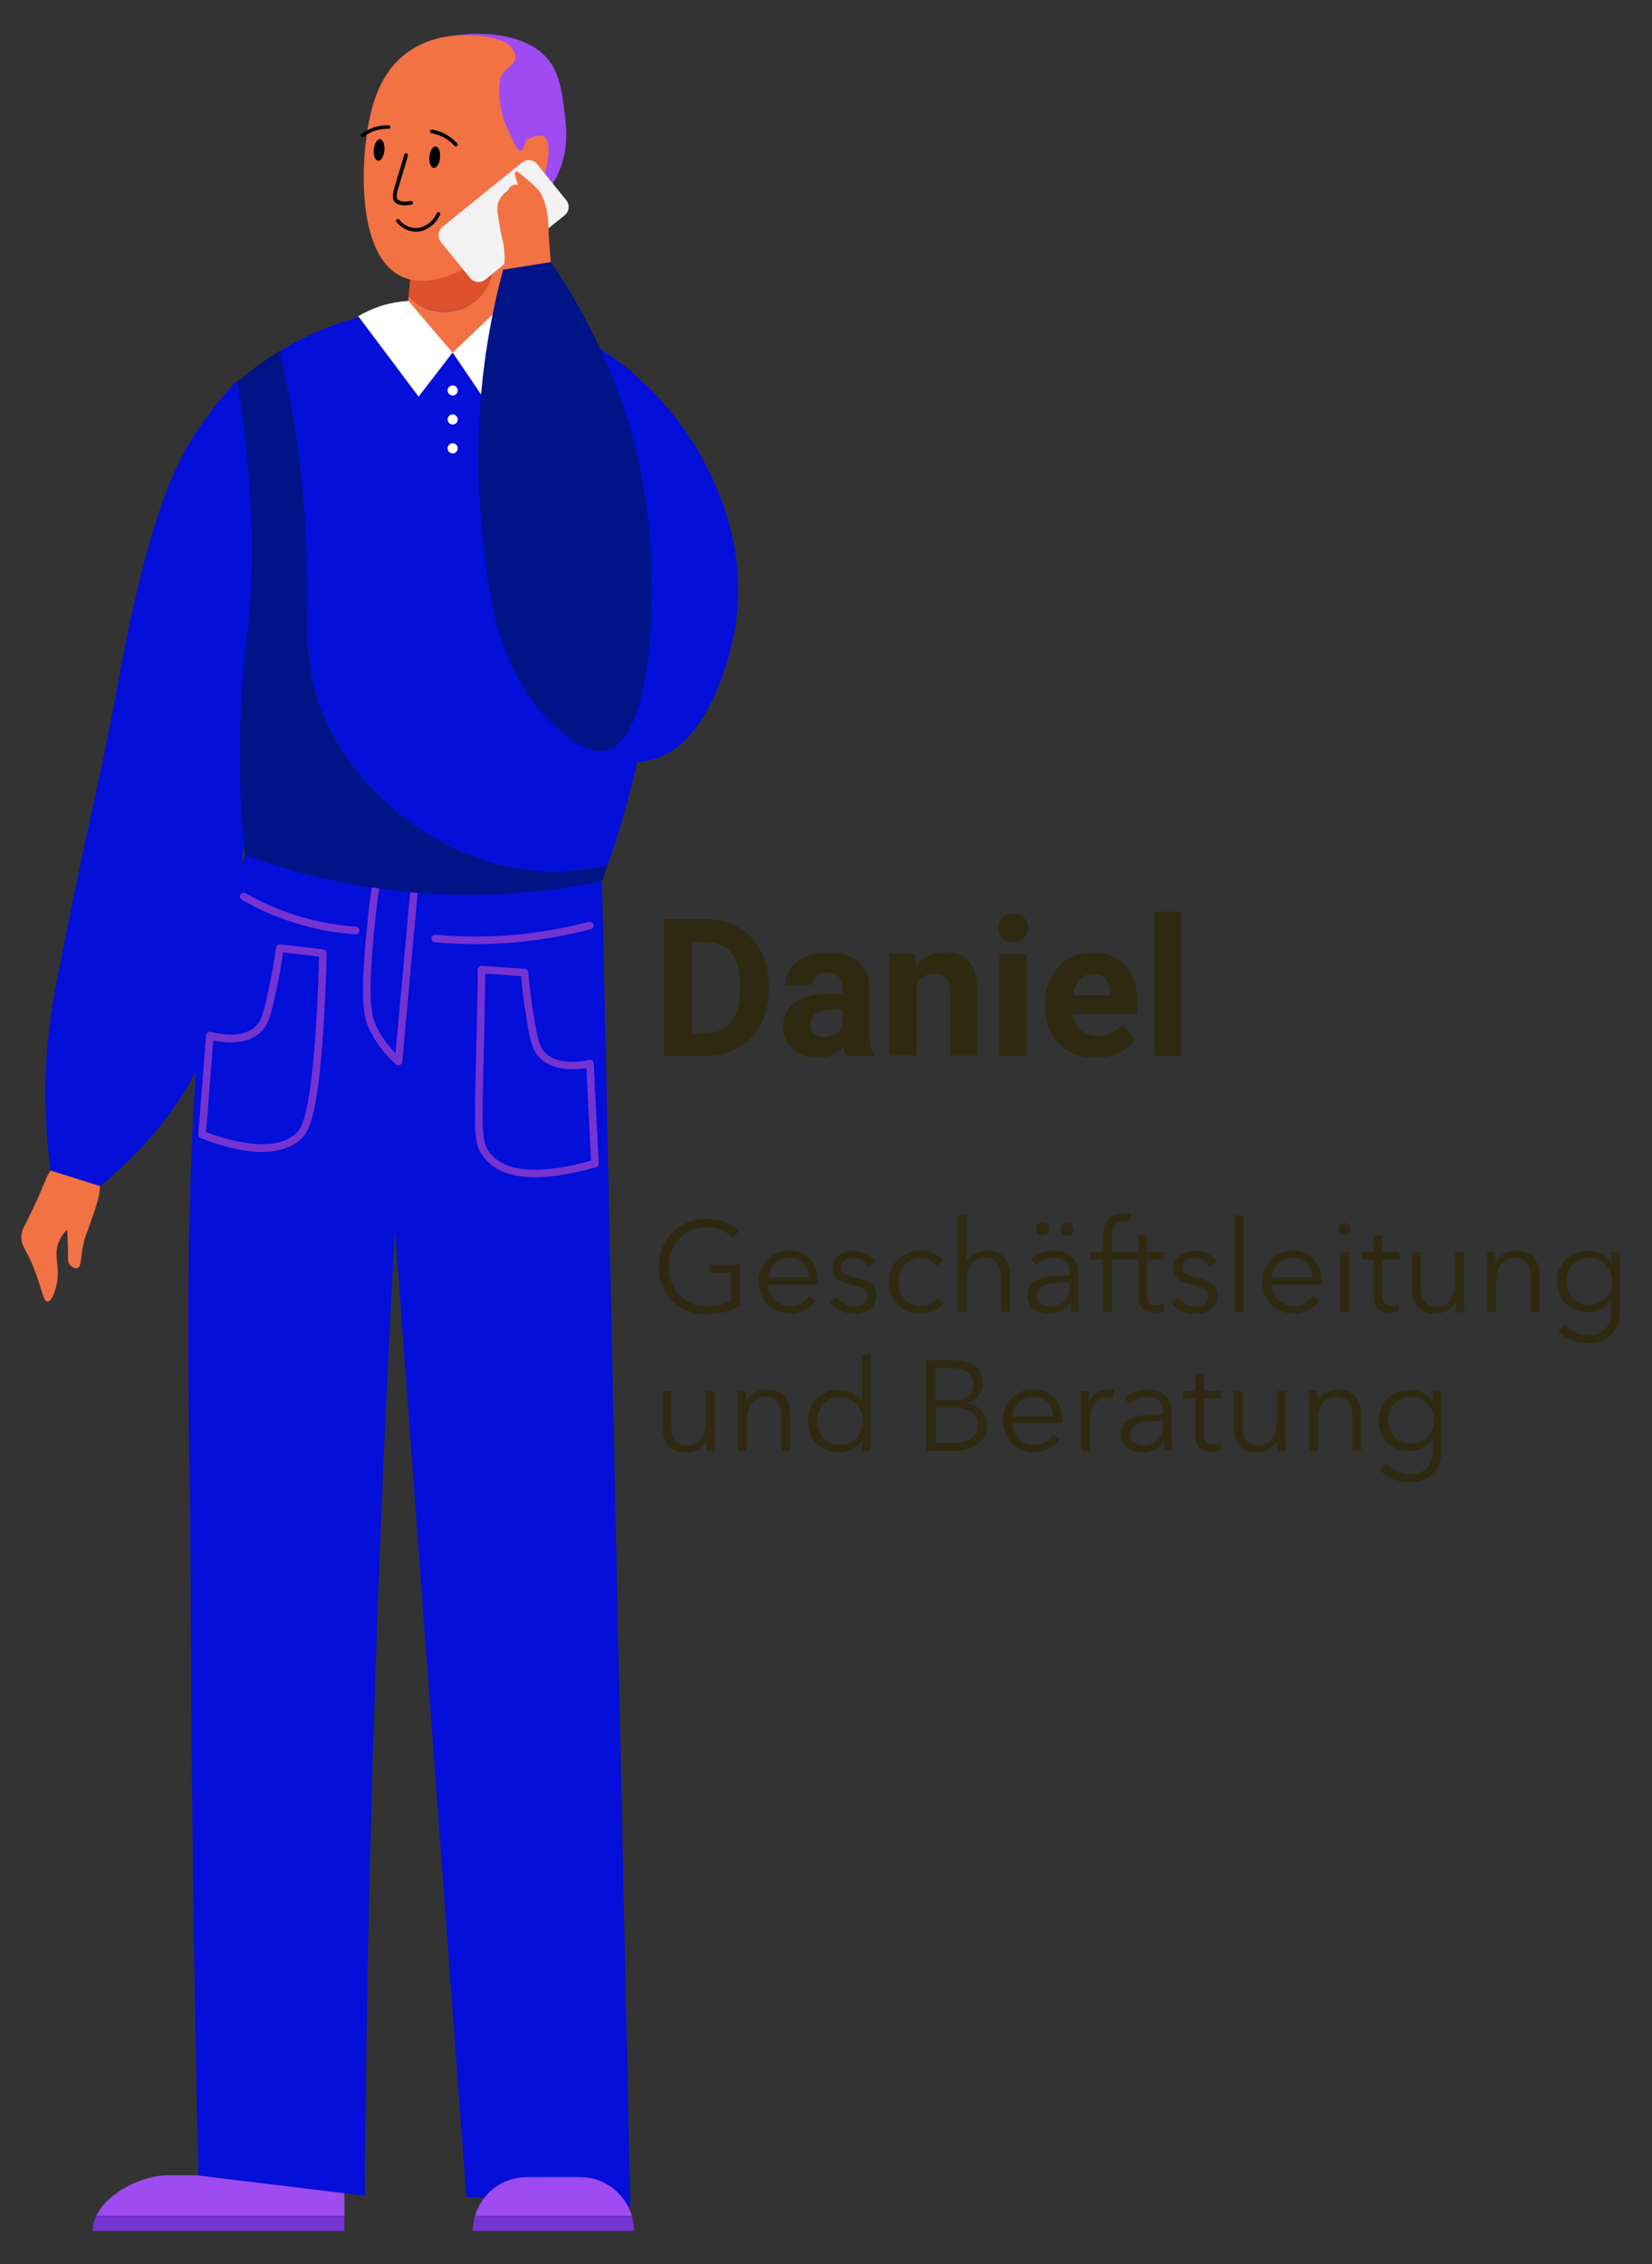 <?xml version="1.0" encoding="utf-8"?>
<!-- Generator: Adobe Illustrator 25.2.3, SVG Export Plug-In . SVG Version: 6.00 Build 0)  -->
<!DOCTYPE svg PUBLIC "-//W3C//DTD SVG 1.1//EN" "http://www.w3.org/Graphics/SVG/1.1/DTD/svg11.dtd">
<svg version="1.1" id="Danny" xmlns:x="http://ns.adobe.com/Extensibility/1.0/" xmlns:i="http://ns.adobe.com/AdobeIllustrator/10.0/" xmlns:graph="http://ns.adobe.com/Graphs/1.0/"
	 xmlns="http://www.w3.org/2000/svg" xmlns:xlink="http://www.w3.org/1999/xlink" x="0px" y="0px" viewBox="0 0 1173.7 1608.5"
	 style="enable-background:new 0 0 1173.7 1608.5;" xml:space="preserve">
<rect x="0" y="0" width="1173.7" height="1608.5" fill="#333333" stroke="none"/>
<style type="text/css">
	.st0{fill:#9E4BF2;}
	.st1{fill:#7534D1;}
	.st2{fill:#F27244;}
	.st3{fill:#040FD9;}
	.st4{fill:#001487;}
	.st5{fill:#DD512C;}
	.st6{fill:#F2F2F2;}
	.st7{fill:#FFFFFF;}
	.st8{enable-background:new    ;}
	.st9{fill:#2F2911;}
</style>
<g>
	<g>
		<path class="st0" d="M244.7,1559.5c0-7.8-6.3-14.1-14.1-14.1H119.3c-18.1,0-43,12.2-50.9,28.8h176.3V1559.5z"/>
		<path class="st1" d="M244.7,1585v-10.7H68.4c-1.6,3.4-2.6,7-2.6,10.7H244.7z"/>
	</g>
	<g>
		<path class="st2" d="M36.9,830.7c-3.6,3.9-3.3,5.5-10.2,20.9c-9.5,21.1-11.5,21.3-11.5,27.1c0,8.1,3.8,7.7,10.8,27.6
			c4.1,11.5,5.1,18.4,7.8,18.4c3.2,0.1,5.7-9.3,6-10.4c3.8-13.9-2.4-21.4,2-32.1c1.7-4.1,4.2-6.9,5.9-8.6c0.5,8.7,0.7,15.1,0.6,19.7
			c0,1.1-0.2,3.6,1.5,5.5c1.2,1.3,3.5,2.7,5.2,2.1c3.3-1.1,2-8.3,4.8-19.4c1.1-4.3,1.4-3.7,4.3-12.3c4.5-12.9,6.7-19.4,7-26.4
			c0.3-6,0.8-17.6-5.8-21.9C57.8,815.9,44.2,822.8,36.9,830.7z"/>
		<path class="st3" d="M168.2,270.7c-7.8,8.2-19.1,21.1-30.2,38.5c-13.4,21.2-25.6,47.6-41,112.2c-7,29.3-9.5,45-15.4,76.1
			c-13.3,69.8-18.1,82.3-38.2,184c-6.4,32.2-13.2,68-10.7,115.8c0.8,14.5,2.2,26.4,3.3,34.3c11.7,3.7,23.4,7.4,35.2,11.1
			c31.1-25.8,68-65.5,84.6-122c6.7-22.6,7.7-39.9,8.5-51.4c13.2-170.8,92.3-259,46.6-348.4C204.7,308.8,192.7,289.8,168.2,270.7z"/>
	</g>
	<g>
		<path class="st3" d="M235.7,520.7c26.2,49.4,69.6,73.1,80.5,78.7c11.4,5.8,37.2,18.8,73.3,19.7c16.5,0.4,30.8-1.8,42.3-4.6
			c3-8.7,5.9-17.6,8.7-26.7c34.2-113.7,34-221.4,21.5-311.2c-14.6-14.7-38.4-34.5-72.4-47.4c-52.8-20-98.8-11.6-117.2-8
			c-33,6.4-58.1,18.9-73.7,28.2c3.1,13.1,6.8,30.7,10.2,51.4C229,423.5,204.1,461,235.7,520.7z"/>
		<path class="st4" d="M175.8,448.2c-1.6,14-6.4,51.2-5.4,102c0.5,24.2,2.2,44,3.6,57.2c13.8,11.7,65.4,52.7,141.3,51.9
			c55.3-0.6,95.6-23,112.7-34c1.3-3.6,2.6-7.2,3.8-10.8c-11.5,2.8-25.8,5-42.3,4.6c-36.1-0.9-62-13.8-73.3-19.7
			c-10.9-5.6-54.3-29.3-80.5-78.7c-31.7-59.7-6.7-97.1-26.8-220c-3.4-20.7-7.2-38.3-10.2-51.4c-12.8,7.8-22.9,15.7-30,21.9
			C181.6,353.5,180.1,410.5,175.8,448.2z"/>
	</g>
	<g>
		<g>
			<path class="st2" d="M350.2,190.3l6.3-65.2c6.4,7,10,16.6,9,26.8l-7.9,81.7c-1.8,19-18.8,33-37.8,31.1c-19-1.8-33-18.8-31.1-37.8
				l1.6-16.5c5.6,6.1,13.3,10.2,22.1,11.1C331.4,223.3,348.4,209.4,350.2,190.3z"/>
			<path class="st5" d="M334.4,114c8.8,0.9,16.6,5,22.1,11.1l-6.3,65.2c-1.8,19-18.8,33-37.8,31.1c-8.8-0.9-16.6-5-22.1-11.1
				l6.3-65.2C298.4,126.1,315.4,112.2,334.4,114z"/>
		</g>
		<path class="st0" d="M357.4,157.5c8.6,0.3,21.9-11.3,23.3-12.5c2.1-1.9,12.3-10.9,17.9-26.8c5.3-15.1,3.8-27.8,2.4-38.9
			c-1.4-11.4-3-24.6-9.6-34.4c-12.8-19.1-44.6-25.1-78.7-17.9C319.4,71.7,334.8,156.8,357.4,157.5z"/>
		<path class="st2" d="M327,25.2c8.8-0.3,31.2-1,44.7,14.3c12.9,14.6,13.7,39.1,1.8,60.8c1.1-1,3.6-2.9,7.2-3.6
			c1.7-0.3,3.8-0.7,5.4,0c5,2.3,3.9,15.3,1.8,23.3c-1.1,4.3-3.9,14.6-10.7,16.1c-1.4,0.3-2.7,0.2-3.6,0c-1.9,6.5-13.2,42.4-48,57
			c-8.3,3.5-24.2,10.2-39,3.9c-36.4-15.3-27.3-92-26.8-95.4c2.3-17.5,6.3-48.9,31.6-65.7C306,26,321.8,25.3,327,25.2z"/>
		<path class="st0" d="M357.4,52c-3.4,4.8-3,10.1-2.2,20.2c0.8,10,3.9,16.4,10,29.3c1.1,2.4,2.8,5.8,4.6,5.6
			c1.8-0.2,2.5-3.8,3.6-6.9c3.4-9,9.8-9.8,14.3-16.1c6.8-9.5,4.1-25.4-1.8-35.8c-9.3-16.3-26.4-19.3-28.6-19.7
			c4.7,3.3,9.6,7.9,8.9,12.5C365.7,45.6,361.2,46.7,357.4,52z"/>
		
			<ellipse transform="matrix(9.650586e-02 -0.995 0.995 9.650586e-02 168.016 408.22)" cx="308.9" cy="111.6" rx="7.7" ry="3.8"/>
		
			<ellipse transform="matrix(9.650586e-02 -0.995 0.995 9.650586e-02 137.455 364.323)" cx="269.4" cy="106.4" rx="7.7" ry="3.8"/>
		<path d="M323.8,104c0.3,0,0.7-0.1,1-0.3c0.5-0.5,0.6-1.3,0.1-1.8c-2.2-2.4-4.7-4.5-7.5-6.1c-3.2-1.9-6.7-3.1-10.4-3.7
			c-0.8-0.1-1.4,0.4-1.5,1.1c-0.1,0.7,0.4,1.4,1.1,1.5c3.4,0.5,6.6,1.7,9.5,3.4c2.6,1.5,4.9,3.4,6.8,5.6
			C323.2,103.8,323.5,104,323.8,104z"/>
		<path d="M257.4,97.5c0.3,0,0.6-0.1,0.9-0.3c2.4-1.8,5-3.2,7.8-4.2c3.2-1.1,6.6-1.6,10-1.5c0.7,0,1.3-0.5,1.3-1.2
			c0-0.7-0.5-1.3-1.2-1.3c-3.7-0.1-7.4,0.4-10.9,1.6c-3.1,1.1-5.9,2.6-8.5,4.6c-0.6,0.4-0.7,1.2-0.2,1.8
			C256.7,97.3,257,97.5,257.4,97.5z"/>
		<path d="M293.9,164.5c0.3,0,0.7,0.1,1,0.1c5.3,0.2,10.5-2.3,14.5-6.9c1.3-1.5,2.4-3.3,3.3-5.2c0.3-0.7,0-1.4-0.7-1.7
			c-0.6-0.3-1.4,0-1.7,0.7c-0.7,1.7-1.7,3.2-2.8,4.5c-3.5,4-7.9,6.1-12.5,6c-6.3-0.2-10.3-4.5-11.3-5.9c-0.4-0.6-1.3-0.6-1.8-0.2
			c-0.6,0.4-0.6,1.3-0.2,1.8C282.9,159.2,287.1,163.8,293.9,164.5z"/>
		<path d="M287.7,145.9c-4.3,0-6.4-1.4-7.4-2.7c-2.2-2.8-1.2-6.4,1.7-15.9l0.7-2.3c1.6-5.1,3.1-10.2,4.5-15.2
			c0.2-0.7,0.9-1.1,1.7-0.9c0.7,0.2,1.1,0.9,0.9,1.7c-1.4,5-2.9,10.1-4.5,15.2l-0.7,2.3c-2.5,8.3-3.6,11.7-2.2,13.4
			c0.6,0.8,2.8,2.5,9.5,1.3c0.7-0.1,1.4,0.4,1.5,1.1c0.1,0.7-0.4,1.4-1.1,1.5C290.6,145.7,289.1,145.9,287.7,145.9z"/>
	</g>
	<path class="st3" d="M462,276.5c5.8,5.7,13.5,14.1,21.5,25c8.2,11.3,51.9,71.6,38.5,145.8c-1.5,8-15,82.7-60.8,93
		c-24.8,5.6-47.5-10.3-54.6-15.2c-68.9-48.1-89.9-190.3-28.6-236.1C386.6,282.5,411.6,267,462,276.5z"/>
	<path class="st6" d="M401.2,152.9l-56.4,45.7c-3.3,2.7-8.1,2.2-10.8-1.1L313.3,172c-2.7-3.3-2.2-8.1,1.1-10.8l56.4-45.7
		c3.3-2.7,8.1-2.2,10.8,1.1l20.6,25.5C405,145.4,404.5,150.2,401.2,152.9z"/>
	<path class="st3" d="M307.3,248.8c4.8,0.6,9.5,1.2,14.3,1.8c6.6-0.6,13.1-1.2,19.7-1.8c-4.2,9.5-8.3,19.1-12.5,28.6
		c-4.8,0-9.5,0-14.3,0C312.1,267.8,309.7,258.3,307.3,248.8z"/>
	<g>
		<path class="st7" d="M254.5,224.6c14.3,19.1,28.6,38.2,42.9,57.2c8-10.4,16.1-20.9,24.1-31.3c-10.4-12.2-20.9-24.4-31.3-36.7
			c-5.2,0.3-12,1.2-19.7,3.6C264,219.6,258.6,222.2,254.5,224.6z"/>
		<path class="st7" d="M390.7,229.2c-15.7,18-31.4,35.9-47,53.9c-7.4-10.9-14.7-21.7-22.1-32.6c12.5-11.9,25-23.8,37.6-35.8
			c4.9,1.5,10.3,3.5,16,6.1C381.1,223.6,386.3,226.5,390.7,229.2z"/>
	</g>
	<circle class="st7" cx="321.6" cy="277.4" r="3.6"/>
	<circle class="st7" cx="321.6" cy="298" r="3.6"/>
	<circle class="st7" cx="321.6" cy="318.5" r="3.6"/>
	<g>
		<path class="st2" d="M391.4,187.2c-1.1-12.1-1.6-20.6-1.8-26.9c0,0,0.2-5.4-1.8-13.4c-1.5-6.1-3.2-8.9-3.6-9.6
			c-0.5-0.8-1.7-2.9-7.2-7.7c-6.5-5.6-9.7-8.4-10.7-7.7c-0.7,0.5-0.9,2.5,1.8,9.6c-0.5-0.2-1.9-0.6-3.6,0c-2.5,0.9-3.5,3.5-3.6,3.8
			c-2.2,1.5-5.9,4.6-7.2,9.6c-0.7,2.9-0.4,5.3,0,7.7c1.2,7.5,1.8,11.2,3.6,19.2c1.1,5.1,2,12.8,0,23.1c2.5,1.3,8.1,3.7,15.2,2.9
			C383.3,196.6,389.8,189.1,391.4,187.2z"/>
		<path class="st4" d="M459.3,359.7c8.5,65.1,4,165.1-28.6,173.5c-10.7,2.7-21.1-5.2-30.4-12.5c-48.8-38.4-55-106.3-59-157.4
			c-3-38.5-3.2-98.8,16.1-171.7c11.3-1.8,22.7-3.6,34-5.4C439.6,257.1,454.2,320.6,459.3,359.7z"/>
	</g>
	<path class="st3" d="M428.1,642.6C428.1,642.7,428.1,642.7,428.1,642.6c-0.2-5.5-0.3-11-0.4-16.5c-36.2,7.4-88.3,13.8-150,6.3
		c-41.4-5-76.5-15-103.7-25c-2.7,7-7.1,18.6-11.6,33.1c-19,60.3-22.6,109.6-24.1,135c-8,128.8-3,256.6-2.7,369.4
		c0,15.8,0.2,73.2,1.1,149.8c1.2,106.4,2.9,193.2,4.3,250.9c39.4,4.8,78.7,9.5,118.1,14.3c0.9-116.8,3.2-236.1,7.2-357.7
		c3.6-111.8,8.4-221.6,14.3-329.1c16.9,229.2,33.8,458.5,50.7,687.7c38.8,2.4,77.7,4.8,116.5,7.2
		C441.2,1259.5,434.6,951.1,428.1,642.6z"/>
	<g>
		<path class="st0" d="M412.2,1546.7h-38c-17.4,0-32,11.6-36.7,27.5h111.4C444.2,1558.3,429.5,1546.7,412.2,1546.7z"/>
		<path class="st1" d="M335.9,1585h114.5v0c0-3.7-0.6-7.3-1.6-10.7H337.5C336.5,1577.6,335.9,1581.2,335.9,1585L335.9,1585z"/>
	</g>
	<path class="st1" d="M380.2,836.4c-15.3,0-29.7-3.9-37.6-15.8c-5.9-8.9-5.7-17.3-4.5-64c0.2-6.3,0.3-13.2,0.5-20.9
		c0.3-15.5,0.7-31.3,0.9-46.9c0-0.7,0.3-1.4,0.9-1.9c0.5-0.5,1.3-0.8,2-0.7l30.4,2.1c1.3,0.1,2.4,1.1,2.5,2.5c0.8,9.6,2,19.3,3.6,29
		c2.5,15,3.7,21.8,6.7,26c8.1,11.1,25.8,8.8,33,7.3c0.8-0.2,1.6,0,2.2,0.5c0.6,0.5,1,1.2,1,2l3.6,70.9c0.1,1.2-0.7,2.3-1.9,2.7
		C411.7,832.5,395.5,836.4,380.2,836.4z M344.8,691.7c-0.2,14.7-0.5,29.5-0.8,44.1c-0.2,7.7-0.3,14.7-0.5,21
		c-1.1,44.2-1.3,53.4,3.6,60.9c13.9,21,54.1,12.3,72.8,6.8l-3.3-65.7c-9.5,1.5-26.6,2.2-35.4-10c-3.9-5.3-5.2-13.5-7.6-28.2
		c-1.5-9-2.6-18.1-3.4-27.1L344.8,691.7z"/>
	<path class="st1" d="M186.1,818.4c-14.5,0-30.4-4.7-43.5-9.9c-1.1-0.4-1.8-1.5-1.7-2.7l5.5-70.3c0.1-0.8,0.5-1.5,1.1-2
		c0.6-0.5,1.5-0.6,2.2-0.4c7.2,1.9,24.8,5.1,33.4-5.6c3.2-4,4.8-10.7,8-25.6c2.1-9.5,3.8-19.2,5-28.7c0.2-1.5,1.5-2.5,3-2.3
		l30.6,3.6c1.4,0.2,2.4,1.3,2.4,2.7c-0.3,14.1-0.9,28.6-1.7,42.8c-4.1,73-10.7,84.4-17.2,89.8C205.9,816,196.3,818.4,186.1,818.4z
		 M146.4,804.2c17.5,6.7,47.3,15,63.4,1.5c3.6-3,11-9.2,15.3-85.9c0.7-13.4,1.3-26.9,1.6-40.2l-25.6-3c-1.2,8.8-2.8,17.8-4.7,26.6
		c-3.2,14.6-4.9,22.7-9.1,27.8c-9.4,11.7-26.4,10.2-35.8,8.2L146.4,804.2z"/>
	<g>
		<path class="st1" d="M262.8,732c4.4,9,10.6,17.1,18.5,24.1c0.5,0.4,1.1,0.7,1.8,0.7c0.3,0,0.7-0.1,1-0.2c0.9-0.4,1.6-1.2,1.7-2.2
			l10.9-120c-1.8-0.1-3.6-0.3-5.3-0.4L281,748.3c-5.5-5.6-10-11.9-13.3-18.7c-4.1-8.4-6.8-19-1.5-71.9c1.1-11.6,2.2-20.2,3.3-26.4
			c-1.8-0.3-3.6-0.5-5.3-0.8c-1.2,6.6-2.2,15.3-3.3,26.7C255.4,711.7,258.3,722.5,262.8,732z"/>
	</g>
	<path class="st1" d="M252.7,663.8c-0.1,0-0.1,0-0.2,0c-12.6-0.9-25.1-3-37.2-6.4c-15.2-4.2-29.8-10.3-43.5-18.1
		c-1.3-0.7-1.7-2.4-1-3.7c0.7-1.3,2.4-1.7,3.7-1c13.3,7.6,27.6,13.6,42.3,17.6c11.8,3.2,23.9,5.3,36.1,6.2c1.5,0.1,2.6,1.4,2.5,2.9
		C255.3,662.7,254.1,663.8,252.7,663.8z"/>
	<path class="st1" d="M337.9,670.7c-9.6,0-19.3-0.4-28.9-1.3c-1.5-0.1-2.6-1.4-2.4-2.9s1.4-2.6,2.9-2.4c15.3,1.4,30.8,1.6,46.1,0.8
		c21.1-1.2,42.3-4.6,62.8-10c1.4-0.4,2.9,0.5,3.3,1.9c0.4,1.4-0.5,2.9-1.9,3.3c-20.9,5.5-42.4,8.9-63.9,10.1
		C349.9,670.6,343.9,670.7,337.9,670.7z"/>
</g>
<g transform="matrix(1,0,0,1,-1854.42,-1545.88)">
	<g class="st8">
		<path class="st9" d="M2326.2,2296v-97.1h29.9c8.5,0,16.2,1.9,22.9,5.8c6.7,3.8,12,9.3,15.8,16.4c3.8,7.1,5.7,15.2,5.7,24.2v4.5
			c0,9-1.9,17.1-5.6,24.1c-3.7,7-8.9,12.5-15.7,16.3c-6.8,3.9-14.4,5.8-22.9,5.9H2326.2z M2346.2,2215.1v64.8h9.7
			c7.8,0,13.8-2.6,17.9-7.7c4.1-5.1,6.2-12.4,6.3-21.9v-5.1c0-9.9-2-17.4-6.1-22.4c-4.1-5.1-10.1-7.6-17.9-7.6H2346.2z"/>
		<path class="st9" d="M2455.5,2296c-0.9-1.7-1.5-3.9-1.9-6.5c-4.7,5.2-10.7,7.8-18.2,7.8c-7.1,0-12.9-2-17.6-6.1
			c-4.6-4.1-7-9.2-7-15.5c0-7.6,2.8-13.5,8.5-17.6c5.7-4.1,13.9-6.2,24.6-6.2h8.9v-4.1c0-3.3-0.9-6-2.6-8c-1.7-2-4.4-3-8.1-3
			c-3.2,0-5.8,0.8-7.6,2.3c-1.8,1.6-2.8,3.7-2.8,6.4h-19.3c0-4.2,1.3-8,3.9-11.6c2.6-3.6,6.2-6.3,10.9-8.4c4.7-2,10-3,15.9-3
			c8.9,0,16,2.2,21.2,6.7c5.2,4.5,7.8,10.7,7.8,18.8v31.3c0,6.8,1,12,2.9,15.5v1.1H2455.5z M2439.5,2282.6c2.8,0,5.5-0.6,7.9-1.9
			c2.4-1.3,4.2-3,5.3-5.1v-12.4h-7.2c-9.6,0-14.8,3.3-15.4,10l-0.1,1.1c0,2.4,0.8,4.4,2.5,5.9S2436.6,2282.6,2439.5,2282.6z"/>
		<path class="st9" d="M2504.6,2223.8l0.6,8.3c5.2-6.4,12.1-9.7,20.7-9.7c7.6,0,13.3,2.2,17.1,6.7c3.7,4.5,5.6,11.2,5.7,20.1v46.6
			h-19.3v-46.2c0-4.1-0.9-7.1-2.7-8.9c-1.8-1.8-4.7-2.8-8.9-2.8c-5.4,0-9.5,2.3-12.2,6.9v50.9h-19.3v-72.2H2504.6z"/>
		<path class="st9" d="M2563.3,2205.1c0-2.9,1-5.3,2.9-7.1c1.9-1.9,4.6-2.8,7.9-2.8c3.3,0,5.9,0.9,7.9,2.8c2,1.9,2.9,4.2,2.9,7.1
			c0,2.9-1,5.3-3,7.2c-2,1.9-4.6,2.8-7.8,2.8c-3.2,0-5.9-0.9-7.8-2.8C2564.3,2210.5,2563.3,2208.1,2563.3,2205.1z M2583.7,2296
			h-19.3v-72.2h19.3V2296z"/>
		<path class="st9" d="M2632.8,2297.3c-10.6,0-19.2-3.2-25.8-9.7c-6.6-6.5-10-15.1-10-25.9v-1.9c0-7.2,1.4-13.7,4.2-19.4
			c2.8-5.7,6.8-10.1,11.9-13.2c5.1-3.1,11-4.6,17.6-4.6c9.9,0,17.6,3.1,23.3,9.3c5.7,6.2,8.5,15.1,8.5,26.5v7.9h-46
			c0.6,4.7,2.5,8.5,5.6,11.3c3.1,2.8,7.1,4.3,11.9,4.3c7.4,0,13.2-2.7,17.4-8.1l9.5,10.6c-2.9,4.1-6.8,7.3-11.7,9.6
			C2644.3,2296.1,2638.8,2297.3,2632.8,2297.3z M2630.6,2238c-3.8,0-6.9,1.3-9.3,3.9c-2.4,2.6-3.9,6.3-4.6,11.1h26.8v-1.5
			c-0.1-4.3-1.2-7.6-3.5-9.9C2637.9,2239.2,2634.7,2238,2630.6,2238z"/>
		<path class="st9" d="M2693.8,2296h-19.3v-102.4h19.3V2296z"/>
	</g>
	<g class="st8">
		<path class="st9" d="M2375,2425.3c-2.2-2.4-4.9-4.2-8-5.5c-3.1-1.3-6.6-2-10.7-2c-4.1,0-7.8,0.8-11.2,2.3
			c-3.3,1.5-6.1,3.6-8.4,6.1c-2.3,2.6-4.1,5.6-5.3,9c-1.2,3.4-1.9,7-1.9,10.7c0,3.8,0.6,7.3,1.9,10.7c1.2,3.4,3,6.4,5.3,8.9
			c2.3,2.5,5.1,4.6,8.4,6.1c3.3,1.5,7,2.3,11.2,2.3c3.6,0,7-0.4,10-1.2c3-0.8,5.5-1.8,7.4-3v-19.6h-15v-5.8h21.6v29.1
			c-3.5,2.1-7.3,3.7-11.4,4.7c-4.1,1-8.3,1.6-12.7,1.6c-4.9,0-9.3-0.9-13.5-2.5c-4.1-1.7-7.7-4.1-10.7-7.1c-3-3-5.3-6.6-7-10.7
			c-1.7-4.1-2.5-8.7-2.5-13.6s0.8-9.4,2.6-13.6c1.7-4.1,4.1-7.7,7.1-10.7c3-3,6.6-5.4,10.7-7.1c4.1-1.7,8.5-2.6,13.3-2.6
			c5.2,0,9.7,0.8,13.5,2.3c3.8,1.5,7.1,3.7,9.8,6.4L2375,2425.3z"/>
		<path class="st9" d="M2435.4,2455.5c0,0.4,0,0.9,0,1.4s0,1-0.1,1.5H2400c0.1,2.1,0.5,4.1,1.3,6c0.8,1.9,1.9,3.5,3.3,4.9
			c1.4,1.4,3,2.5,4.9,3.3c1.9,0.8,3.9,1.2,6.1,1.2c3.2,0,6-0.7,8.3-2.2c2.3-1.5,4.1-3.2,5.3-5.1l4.6,3.6c-2.5,3.2-5.4,5.5-8.4,6.9
			s-6.4,2.1-9.9,2.1c-3.2,0-6.1-0.6-8.8-1.7c-2.7-1.1-5-2.7-7-4.7c-1.9-2-3.5-4.4-4.6-7.1c-1.1-2.7-1.7-5.7-1.7-8.9
			c0-3.2,0.5-6.2,1.6-8.9c1.1-2.7,2.6-5.1,4.6-7.1c1.9-2,4.2-3.6,6.8-4.7c2.6-1.1,5.4-1.7,8.5-1.7c3.3,0,6.3,0.6,8.8,1.7
			c2.6,1.1,4.7,2.6,6.4,4.6c1.7,1.9,3,4.1,3.9,6.7C2435,2449.8,2435.4,2452.6,2435.4,2455.5z M2429.1,2453.5c-0.2-4-1.5-7.3-3.9-10
			c-2.4-2.6-5.8-4-10.2-4c-2.1,0-4,0.4-5.7,1.1c-1.8,0.8-3.3,1.8-4.6,3.1c-1.3,1.3-2.4,2.8-3.2,4.5c-0.8,1.7-1.2,3.4-1.4,5.2H2429.1
			z"/>
		<path class="st9" d="M2471.4,2445.6c-0.9-1.8-2.3-3.2-4.1-4.3c-1.9-1.1-4-1.7-6.3-1.7c-1.1,0-2.2,0.1-3.3,0.4
			c-1.1,0.2-2.1,0.6-2.9,1.2c-0.9,0.5-1.5,1.2-2,2.1c-0.5,0.9-0.8,1.9-0.8,3c0,2,0.8,3.5,2.5,4.6c1.6,1.1,4.2,2,7.7,2.7
			c5,1,8.8,2.5,11.2,4.5s3.6,4.6,3.6,8c0,2.4-0.5,4.5-1.4,6.1c-0.9,1.7-2.2,3-3.7,4.1c-1.5,1.1-3.2,1.8-5.1,2.3
			c-1.9,0.5-3.8,0.7-5.8,0.7c-3.2,0-6.3-0.7-9.4-2c-3-1.3-5.5-3.4-7.5-6.3l4.9-3.6c1.1,1.9,2.7,3.5,4.8,4.7c2.1,1.3,4.5,1.9,7,1.9
			c1.3,0,2.6-0.1,3.8-0.4c1.2-0.2,2.3-0.7,3.2-1.3c0.9-0.6,1.6-1.4,2.2-2.3c0.5-0.9,0.8-2.1,0.8-3.5c0-2.2-1.1-3.9-3.2-5.1
			c-2.2-1.1-5.3-2.2-9.3-3.1c-1.3-0.3-2.6-0.7-4.1-1.1c-1.4-0.5-2.7-1.1-4-2c-1.2-0.9-2.2-2-3-3.3c-0.8-1.3-1.2-3-1.2-5
			c0-2.2,0.4-4.1,1.3-5.6c0.8-1.5,2-2.8,3.4-3.8c1.4-1,3.1-1.7,4.9-2.2c1.8-0.5,3.7-0.7,5.6-0.7c3,0,5.9,0.7,8.7,2
			c2.8,1.3,4.9,3.2,6.3,5.6L2471.4,2445.6z"/>
		<path class="st9" d="M2519.8,2445.2c-1-1.6-2.5-3-4.5-4.1c-2-1.1-4.1-1.6-6.4-1.6c-2.5,0-4.7,0.4-6.7,1.3c-2,0.9-3.7,2.1-5.1,3.6
			c-1.4,1.5-2.5,3.4-3.3,5.5c-0.8,2.1-1.1,4.4-1.1,6.8c0,2.4,0.4,4.7,1.1,6.7c0.8,2.1,1.8,3.9,3.2,5.4c1.4,1.5,3.1,2.8,5.1,3.6
			c2,0.9,4.2,1.3,6.7,1.3c2.7,0,5-0.5,6.9-1.5c1.9-1,3.4-2.4,4.6-4l4.6,3.5c-1.8,2.2-4.1,4-6.7,5.4s-5.8,2-9.5,2
			c-3.5,0-6.6-0.6-9.4-1.7c-2.8-1.1-5.2-2.7-7.1-4.7c-2-2-3.5-4.4-4.6-7.1c-1.1-2.7-1.6-5.7-1.6-8.9c0-3.2,0.5-6.2,1.6-8.9
			c1.1-2.7,2.6-5.1,4.6-7.1c2-2,4.4-3.6,7.1-4.7c2.8-1.1,5.9-1.7,9.4-1.7c2.9,0,5.8,0.6,8.7,1.9c2.9,1.2,5.3,3.1,7.1,5.5
			L2519.8,2445.2z"/>
		<path class="st9" d="M2541.2,2442.5c1.2-2.5,3.1-4.5,5.7-5.9c2.7-1.5,5.5-2.2,8.6-2.2c5.4,0,9.5,1.6,12.2,4.8
			c2.7,3.2,4.1,7.5,4.1,12.7v26.1h-6.2v-23.6c0-2.2-0.2-4.3-0.5-6.1c-0.4-1.8-1-3.4-1.9-4.7c-0.9-1.3-2.1-2.3-3.6-3.1
			c-1.5-0.7-3.4-1.1-5.6-1.1c-1.6,0-3.2,0.3-4.8,1c-1.5,0.7-2.9,1.7-4.1,3c-1.2,1.4-2.2,3.1-2.9,5.2c-0.7,2.1-1.1,4.6-1.1,7.4v21.9
			h-6.2v-68.8h6.2v33.2H2541.2z"/>
		<path class="st9" d="M2614.6,2450.5c0-3.7-1-6.4-2.9-8.2c-1.9-1.8-4.8-2.7-8.5-2.7c-2.6,0-4.9,0.5-7.1,1.4c-2.2,0.9-4,2.1-5.6,3.6
			l-3.5-4.1c1.8-1.8,4.1-3.2,7-4.4c2.9-1.2,6.1-1.7,9.8-1.7c2.3,0,4.5,0.3,6.5,1c2,0.6,3.8,1.6,5.3,2.9c1.5,1.3,2.7,2.9,3.6,4.8
			c0.8,1.9,1.3,4.2,1.3,6.8v18.7c0,1.6,0.1,3.3,0.2,5.1c0.1,1.8,0.3,3.2,0.5,4.5h-5.6c-0.2-1-0.3-2.2-0.5-3.4
			c-0.1-1.2-0.2-2.4-0.2-3.6h-0.2c-1.9,2.9-4.1,4.9-6.6,6.1c-2.5,1.2-5.4,1.9-8.9,1.9c-1.6,0-3.3-0.2-5.1-0.7
			c-1.7-0.5-3.3-1.2-4.7-2.2c-1.4-1-2.6-2.4-3.6-4c-0.9-1.6-1.4-3.7-1.4-6c0-3.3,0.8-5.9,2.5-7.8c1.7-1.9,3.9-3.3,6.7-4.3
			c2.8-0.9,6-1.6,9.6-1.8c3.6-0.3,7.4-0.4,11.2-0.4V2450.5z M2590.4,2419.2c0-1.2,0.4-2.3,1.3-3.2c0.8-0.9,2-1.4,3.4-1.4
			c1.4,0,2.5,0.5,3.4,1.4c0.8,0.9,1.3,2,1.3,3.2s-0.4,2.3-1.3,3.2c-0.9,0.9-2,1.4-3.4,1.4c-1.4,0-2.5-0.5-3.4-1.4
			C2590.8,2421.4,2590.4,2420.4,2590.4,2419.2z M2612.8,2456.8c-2.6,0-5.1,0.1-7.7,0.3c-2.6,0.2-4.9,0.6-7,1.3
			c-2.1,0.6-3.8,1.6-5.1,2.8c-1.3,1.2-2,2.8-2,4.8c0,1.5,0.3,2.8,0.9,3.8c0.6,1,1.4,1.9,2.3,2.5c1,0.6,2,1.1,3.2,1.4
			c1.2,0.3,2.4,0.4,3.6,0.4c2.2,0,4.1-0.4,5.8-1.1c1.7-0.8,3.1-1.8,4.3-3.1c1.2-1.3,2-2.8,2.6-4.5c0.6-1.7,0.9-3.5,0.9-5.4v-3.2
			H2612.8z M2607.9,2419.2c0-1.2,0.4-2.3,1.3-3.2c0.8-0.9,2-1.4,3.4-1.4c1.4,0,2.5,0.5,3.4,1.4c0.9,0.9,1.3,2,1.3,3.2
			s-0.4,2.3-1.3,3.2c-0.9,0.9-2,1.4-3.4,1.4c-1.4,0-2.5-0.5-3.4-1.4C2608.3,2421.4,2607.9,2420.4,2607.9,2419.2z"/>
		<path class="st9" d="M2654.4,2440.6h-10v37.4h-6.2v-37.4h-8.9v-5.2h8.9v-11.7c0-4.9,1.2-8.7,3.6-11.5c2.4-2.8,6-4.2,10.9-4.2
			c0.8,0,1.6,0,2.5,0.1c0.9,0.1,1.8,0.3,2.6,0.5l-1.1,5.5c-0.7-0.2-1.3-0.3-2-0.5c-0.7-0.1-1.4-0.2-2.3-0.2c-1.6,0-3,0.3-4.1,0.8
			c-1.1,0.5-1.9,1.3-2.5,2.3c-0.6,1-1,2.2-1.2,3.5c-0.2,1.3-0.3,2.8-0.3,4.3v10.9h10V2440.6z"/>
	</g>
	<g class="st8">
		<path class="st9" d="M2681.4,2440.6h-12v24.9c0,1.6,0.2,2.9,0.5,3.9c0.3,1,0.7,1.8,1.3,2.4c0.6,0.6,1.3,1,2,1.2
			c0.8,0.2,1.6,0.3,2.6,0.3c0.8,0,1.7-0.1,2.7-0.4c0.9-0.2,1.8-0.6,2.7-1l0.3,5.4c-1.1,0.4-2.2,0.7-3.4,1s-2.5,0.3-3.9,0.3
			c-1.2,0-2.4-0.2-3.6-0.5c-1.3-0.3-2.5-0.9-3.6-1.7c-1.1-0.9-2-2-2.7-3.5c-0.7-1.5-1-3.4-1-5.7v-26.6h-8.8v-5.2h8.8v-12h6.2v12h12
			V2440.6z"/>
	</g>
	<g class="st8">
		<path class="st9" d="M2713.7,2445.6c-0.9-1.8-2.3-3.2-4.1-4.3c-1.9-1.1-4-1.7-6.3-1.7c-1.1,0-2.2,0.1-3.3,0.4
			c-1.1,0.2-2.1,0.6-2.9,1.2c-0.9,0.5-1.5,1.2-2,2.1c-0.5,0.9-0.8,1.9-0.8,3c0,2,0.8,3.5,2.5,4.6c1.6,1.1,4.2,2,7.7,2.7
			c5,1,8.8,2.5,11.2,4.5s3.6,4.6,3.6,8c0,2.4-0.5,4.5-1.4,6.1c-0.9,1.7-2.2,3-3.7,4.1c-1.5,1.1-3.2,1.8-5.1,2.3
			c-1.9,0.5-3.8,0.7-5.8,0.7c-3.2,0-6.3-0.7-9.4-2c-3-1.3-5.5-3.4-7.5-6.3l4.9-3.6c1.1,1.9,2.7,3.5,4.8,4.7c2.1,1.3,4.5,1.9,7,1.9
			c1.3,0,2.6-0.1,3.8-0.4c1.2-0.2,2.3-0.7,3.2-1.3c0.9-0.6,1.6-1.4,2.2-2.3c0.5-0.9,0.8-2.1,0.8-3.5c0-2.2-1.1-3.9-3.2-5.1
			c-2.2-1.1-5.3-2.2-9.3-3.1c-1.3-0.3-2.6-0.7-4.1-1.1c-1.4-0.5-2.7-1.1-4-2c-1.2-0.9-2.2-2-3-3.3c-0.8-1.3-1.2-3-1.2-5
			c0-2.2,0.4-4.1,1.3-5.6c0.8-1.5,2-2.8,3.4-3.8c1.4-1,3.1-1.7,4.9-2.2c1.8-0.5,3.7-0.7,5.6-0.7c3,0,5.9,0.7,8.7,2
			c2.8,1.3,4.9,3.2,6.3,5.6L2713.7,2445.6z"/>
	</g>
	<g>
		<path class="st9" d="M2737.8,2478.1h-6.2v-68.8h6.2V2478.1z"/>
		<path class="st9" d="M2793.2,2455.5c0,0.4,0,0.9,0,1.4s0,1-0.1,1.5h-35.3c0.1,2.1,0.5,4.1,1.3,6c0.8,1.9,1.9,3.5,3.3,4.9
			c1.4,1.4,3,2.5,4.9,3.3c1.9,0.8,3.9,1.2,6.1,1.2c3.2,0,6-0.7,8.3-2.2c2.3-1.5,4.1-3.2,5.3-5.1l4.6,3.6c-2.5,3.2-5.4,5.5-8.4,6.9
			s-6.4,2.1-9.9,2.1c-3.2,0-6.1-0.6-8.8-1.7c-2.7-1.1-5-2.7-7-4.7c-1.9-2-3.5-4.4-4.6-7.1c-1.1-2.7-1.7-5.7-1.7-8.9
			c0-3.2,0.5-6.2,1.6-8.9c1.1-2.7,2.6-5.1,4.6-7.1c1.9-2,4.2-3.6,6.8-4.7c2.6-1.1,5.4-1.7,8.5-1.7c3.3,0,6.3,0.6,8.8,1.7
			c2.6,1.1,4.7,2.6,6.4,4.6s3,4.1,3.9,6.7C2792.7,2449.8,2793.2,2452.6,2793.2,2455.5z M2786.9,2453.5c-0.2-4-1.5-7.3-3.9-10
			c-2.4-2.6-5.8-4-10.2-4c-2.1,0-4,0.4-5.7,1.1c-1.8,0.8-3.3,1.8-4.6,3.1c-1.3,1.3-2.4,2.8-3.2,4.5c-0.8,1.7-1.2,3.4-1.4,5.2H2786.9
			z"/>
		<path class="st9" d="M2814,2419.1c0,1.3-0.5,2.3-1.4,3.1c-0.9,0.8-1.9,1.2-3,1.2c-1.1,0-2.1-0.4-3-1.2c-0.9-0.8-1.4-1.9-1.4-3.1
			c0-1.3,0.5-2.3,1.4-3.1s1.9-1.2,3-1.2c1.1,0,2.1,0.4,3,1.2C2813.6,2416.7,2814,2417.8,2814,2419.1z M2812.8,2478.1h-6.2v-42.6h6.2
			V2478.1z"/>
		<path class="st9" d="M2848.5,2440.6h-12v24.9c0,1.6,0.2,2.9,0.5,3.9c0.3,1,0.7,1.8,1.3,2.4c0.6,0.6,1.3,1,2,1.2
			c0.8,0.2,1.6,0.3,2.6,0.3c0.8,0,1.7-0.1,2.7-0.4c0.9-0.2,1.8-0.6,2.7-1l0.3,5.4c-1.1,0.4-2.2,0.7-3.4,1s-2.5,0.3-3.9,0.3
			c-1.2,0-2.4-0.2-3.6-0.5c-1.3-0.3-2.5-0.9-3.6-1.7c-1.1-0.9-2-2-2.7-3.5c-0.7-1.5-1-3.4-1-5.7v-26.6h-8.8v-5.2h8.8v-12h6.2v12h12
			V2440.6z"/>
		<path class="st9" d="M2889.1,2478.1c-0.1-1.2-0.2-2.4-0.3-3.8c-0.1-1.4-0.1-2.6-0.1-3.5h-0.2c-1.2,2.5-3.2,4.5-5.9,6.1
			c-2.7,1.5-5.6,2.3-8.7,2.3c-5.4,0-9.5-1.6-12.2-4.8c-2.7-3.2-4.1-7.5-4.1-12.7v-26.1h6.2v23.6c0,2.2,0.2,4.3,0.5,6.1
			c0.4,1.8,1,3.4,1.9,4.7c0.9,1.3,2.1,2.3,3.6,3.1c1.5,0.7,3.4,1.1,5.6,1.1c1.6,0,3.2-0.3,4.8-1c1.5-0.7,2.9-1.7,4.1-3.1
			c1.2-1.4,2.2-3.1,2.9-5.2c0.7-2.1,1.1-4.6,1.1-7.4v-21.9h6.2v33.2c0,1.2,0,2.6,0.1,4.5c0.1,1.8,0.2,3.5,0.3,4.9H2889.1z"/>
		<path class="st9" d="M2916.6,2435.5c0.1,1.2,0.2,2.4,0.3,3.8c0.1,1.4,0.1,2.6,0.1,3.5h0.2c1.2-2.5,3.2-4.5,5.9-6.1
			c2.7-1.5,5.6-2.3,8.7-2.3c5.4,0,9.5,1.6,12.2,4.8c2.7,3.2,4.1,7.5,4.1,12.7v26.1h-6.2v-23.6c0-2.2-0.2-4.3-0.5-6.1
			c-0.4-1.8-1-3.4-1.9-4.7c-0.9-1.3-2.1-2.3-3.6-3.1c-1.5-0.7-3.4-1.1-5.6-1.1c-1.6,0-3.2,0.3-4.8,1c-1.5,0.7-2.9,1.7-4.1,3
			c-1.2,1.4-2.2,3.1-2.9,5.2c-0.7,2.1-1.1,4.6-1.1,7.4v21.9h-6.2v-33.2c0-1.2,0-2.6-0.1-4.5c-0.1-1.8-0.2-3.5-0.3-4.9H2916.6z"/>
		<path class="st9" d="M2966.2,2486.6c1.7,2.2,4,4,7,5.6c2.9,1.5,6.1,2.3,9.3,2.3c3,0,5.6-0.4,7.7-1.3c2.1-0.9,3.8-2.1,5.1-3.6
			c1.3-1.5,2.3-3.3,2.9-5.3c0.6-2,0.9-4.2,0.9-6.5v-8h-0.2c-1.6,2.7-4,4.7-7,6.2c-3,1.5-6.1,2.2-9.2,2.2c-3.3,0-6.4-0.5-9.1-1.6
			c-2.7-1.1-5-2.6-6.9-4.5c-1.9-1.9-3.4-4.2-4.5-6.9c-1.1-2.7-1.6-5.6-1.6-8.7c0-3,0.5-5.9,1.6-8.6c1.1-2.7,2.6-5,4.5-7
			c1.9-2,4.2-3.6,6.9-4.7c2.7-1.2,5.7-1.7,9.1-1.7c3.1,0,6.1,0.7,9.1,2.2c3,1.5,5.3,3.6,7,6.3h0.2v-7.4h6.2v42.2
			c0,2.3-0.3,4.8-1,7.4c-0.6,2.6-1.8,5-3.6,7.2c-1.7,2.2-4.1,4-7.1,5.5c-3,1.5-6.8,2.2-11.6,2.2c-3.9,0-7.7-0.8-11.3-2.3
			c-3.6-1.5-6.6-3.6-9.2-6.3L2966.2,2486.6z M2967.4,2456.2c0,2.2,0.4,4.4,1.1,6.4c0.7,2,1.8,3.8,3.1,5.3c1.4,1.5,3.1,2.7,5.1,3.6
			c2,0.9,4.3,1.3,6.8,1.3c2.4,0,4.6-0.4,6.6-1.2c2-0.8,3.7-1.9,5.2-3.4c1.5-1.5,2.6-3.2,3.4-5.2c0.8-2,1.2-4.3,1.2-6.8
			c0-2.2-0.4-4.4-1.2-6.4c-0.8-2-2-3.8-3.4-5.3c-1.5-1.5-3.2-2.7-5.2-3.6c-2-0.9-4.2-1.4-6.6-1.4c-2.5,0-4.8,0.5-6.8,1.4
			c-2,0.9-3.7,2.1-5.1,3.6c-1.4,1.5-2.4,3.3-3.1,5.3C2967.7,2451.8,2967.4,2454,2967.4,2456.2z"/>
	</g>
	<g class="st8">
		<path class="st9" d="M2356.7,2576.7c-0.1-1.2-0.2-2.4-0.3-3.8c-0.1-1.4-0.1-2.6-0.1-3.5h-0.2c-1.2,2.5-3.2,4.5-5.9,6.1
			s-5.6,2.3-8.7,2.3c-5.4,0-9.5-1.6-12.2-4.8c-2.7-3.2-4.1-7.5-4.1-12.7v-26.1h6.2v23.6c0,2.2,0.2,4.3,0.5,6.1
			c0.4,1.8,1,3.4,1.9,4.7c0.9,1.3,2.1,2.3,3.6,3.1c1.5,0.7,3.4,1.1,5.6,1.1c1.6,0,3.2-0.3,4.8-1c1.5-0.7,2.9-1.7,4.1-3.1
			c1.2-1.4,2.2-3.1,2.9-5.2s1.1-4.6,1.1-7.4v-21.9h6.2v33.2c0,1.2,0,2.6,0.1,4.5c0.1,1.8,0.2,3.5,0.3,4.9H2356.7z"/>
		<path class="st9" d="M2384.2,2534.1c0.1,1.2,0.2,2.4,0.3,3.8c0.1,1.4,0.1,2.6,0.1,3.5h0.2c1.2-2.5,3.2-4.5,5.9-6.1
			c2.7-1.5,5.6-2.3,8.7-2.3c5.4,0,9.5,1.6,12.2,4.8c2.7,3.2,4.1,7.5,4.1,12.7v26.1h-6.2v-23.6c0-2.2-0.2-4.3-0.5-6.1
			c-0.4-1.8-1-3.4-1.9-4.7c-0.9-1.3-2.1-2.3-3.6-3c-1.5-0.7-3.4-1.1-5.6-1.1c-1.6,0-3.2,0.3-4.8,1c-1.5,0.7-2.9,1.7-4.1,3
			c-1.2,1.4-2.2,3.1-2.9,5.2c-0.7,2.1-1.1,4.6-1.1,7.4v21.9h-6.2v-33.2c0-1.2,0-2.6-0.1-4.5c-0.1-1.8-0.2-3.5-0.3-4.9H2384.2z"/>
		<path class="st9" d="M2466.6,2569.5c-1.8,2.7-4.2,4.8-7.1,6.2c-2.9,1.4-5.9,2.1-9,2.1c-3.3,0-6.4-0.6-9.1-1.7
			c-2.7-1.2-5-2.7-6.9-4.7c-1.9-2-3.4-4.4-4.5-7.1c-1.1-2.7-1.6-5.7-1.6-8.8s0.5-6.1,1.6-8.8c1.1-2.7,2.6-5.1,4.5-7.1
			c1.9-2,4.2-3.6,6.9-4.7c2.7-1.2,5.7-1.7,9.1-1.7c3.1,0,6.1,0.7,9,2.1c2.9,1.4,5.3,3.5,7.1,6.3h0.2v-33.6h6.2v68.8h-6.2v-7.2
			H2466.6z M2435,2555.4c0,2.4,0.4,4.6,1.1,6.7c0.7,2.1,1.8,3.9,3.1,5.5c1.4,1.5,3.1,2.8,5.1,3.6c2,0.9,4.3,1.3,6.8,1.3
			c2.4,0,4.6-0.4,6.6-1.3c2-0.9,3.7-2.1,5.2-3.6c1.5-1.5,2.6-3.3,3.4-5.4s1.2-4.4,1.2-6.8c0-2.4-0.4-4.7-1.2-6.8
			c-0.8-2.1-2-3.9-3.4-5.5c-1.5-1.5-3.2-2.8-5.2-3.6c-2-0.9-4.2-1.3-6.6-1.3c-2.5,0-4.8,0.5-6.8,1.4c-2,0.9-3.7,2.1-5.1,3.7
			c-1.4,1.5-2.4,3.4-3.1,5.5C2435.3,2550.8,2435,2553,2435,2555.4z"/>
		<path class="st9" d="M2512.6,2512.3h19.2c2.4,0,4.9,0.3,7.4,0.8c2.5,0.5,4.7,1.4,6.7,2.6c2,1.2,3.6,2.9,4.8,5.1
			c1.2,2.1,1.9,4.8,1.9,8c0,3.4-1,6.4-3.1,8.9c-2.1,2.5-4.9,4.2-8.3,5v0.2c4.2,0.5,7.6,2.1,10.4,4.9c2.8,2.8,4.1,6.5,4.1,11.2
			c0,2.7-0.6,5.1-1.7,7.3c-1.1,2.2-2.7,4.1-4.8,5.6c-2.1,1.5-4.6,2.7-7.5,3.6c-3,0.9-6.3,1.3-10,1.3h-19.1V2512.3z M2519.2,2540.5
			h13.2c1.6,0,3.2-0.2,4.8-0.5c1.6-0.4,3.1-1,4.4-1.9c1.3-0.9,2.4-2,3.2-3.5c0.8-1.5,1.2-3.2,1.2-5.4c0-2.1-0.4-3.8-1.2-5.2
			c-0.8-1.4-1.9-2.6-3.3-3.5c-1.4-0.9-3-1.6-4.9-2c-1.9-0.4-3.9-0.6-6-0.6h-11.4V2540.5z M2519.2,2571.1h12.2c2.4,0,4.6-0.2,6.8-0.7
			c2.2-0.5,4-1.2,5.6-2.2c1.6-1,2.9-2.3,3.9-3.9c1-1.6,1.5-3.5,1.5-5.8c0-4.2-1.4-7.4-4.3-9.5c-2.9-2.1-7-3.1-12.2-3.1h-13.4V2571.1
			z"/>
		<path class="st9" d="M2609,2554.1c0,0.4,0,0.9,0,1.4s0,1-0.1,1.5h-35.3c0.1,2.1,0.5,4.1,1.3,6c0.8,1.9,1.9,3.5,3.3,4.9
			c1.4,1.4,3,2.5,4.9,3.3c1.9,0.8,3.9,1.2,6.1,1.2c3.2,0,6-0.7,8.3-2.2c2.3-1.5,4.1-3.2,5.3-5.1l4.6,3.6c-2.5,3.2-5.4,5.5-8.4,6.9
			c-3.1,1.4-6.4,2.1-9.9,2.1c-3.2,0-6.1-0.6-8.8-1.7c-2.7-1.1-5-2.7-7-4.7c-1.9-2-3.5-4.4-4.6-7.1c-1.1-2.7-1.7-5.7-1.7-8.9
			c0-3.2,0.5-6.2,1.6-8.9c1.1-2.7,2.6-5.1,4.6-7.1c1.9-2,4.2-3.6,6.8-4.7c2.6-1.1,5.4-1.7,8.5-1.7c3.3,0,6.3,0.6,8.8,1.7
			c2.6,1.1,4.7,2.6,6.4,4.6c1.7,1.9,3,4.1,3.9,6.7C2608.5,2548.5,2609,2551.2,2609,2554.1z M2602.7,2552.1c-0.2-4-1.5-7.3-3.9-10
			c-2.4-2.6-5.8-4-10.2-4c-2.1,0-4,0.4-5.7,1.1c-1.8,0.8-3.3,1.8-4.6,3.1c-1.3,1.3-2.4,2.8-3.2,4.5s-1.2,3.4-1.4,5.2H2602.7z"/>
		<path class="st9" d="M2622.2,2539c-0.1-1.8-0.2-3.5-0.3-4.9h5.9c0.1,1.2,0.2,2.4,0.3,3.8c0.1,1.4,0.1,2.6,0.1,3.5h0.2
			c1.2-2.5,3-4.5,5.5-6.1c2.4-1.5,5.2-2.3,8.2-2.3c0.8,0,1.5,0,2.1,0.1c0.6,0.1,1.3,0.2,2,0.4l-0.8,5.9c-0.4-0.1-1-0.2-1.8-0.4
			c-0.9-0.1-1.7-0.2-2.6-0.2c-1.6,0-3.2,0.3-4.7,0.9c-1.5,0.6-2.8,1.6-4,2.9c-1.1,1.3-2,3-2.7,5c-0.7,2-1,4.5-1,7.3v21.8h-6.2v-33.2
			C2622.3,2542.3,2622.2,2540.8,2622.2,2539z"/>
	</g>
	<g class="st8">
		<path class="st9" d="M2680.8,2549.1c0-3.7-1-6.4-2.9-8.2c-1.9-1.8-4.8-2.7-8.5-2.7c-2.6,0-4.9,0.5-7.1,1.4c-2.2,0.9-4,2.1-5.6,3.6
			l-3.5-4.1c1.8-1.8,4.1-3.2,7-4.4c2.9-1.2,6.1-1.7,9.8-1.7c2.3,0,4.5,0.3,6.5,1c2,0.6,3.8,1.6,5.3,2.9c1.5,1.3,2.7,2.9,3.6,4.8
			c0.8,1.9,1.3,4.2,1.3,6.8v18.7c0,1.6,0.1,3.3,0.2,5.1c0.1,1.8,0.3,3.2,0.5,4.5h-5.6c-0.2-1-0.3-2.2-0.5-3.4
			c-0.1-1.2-0.2-2.4-0.2-3.6h-0.2c-1.9,2.9-4.1,4.9-6.6,6.1c-2.5,1.2-5.4,1.9-8.9,1.9c-1.6,0-3.3-0.2-5.1-0.7
			c-1.7-0.5-3.3-1.2-4.7-2.2c-1.4-1-2.6-2.4-3.6-4c-0.9-1.6-1.4-3.7-1.4-6c0-3.3,0.8-5.9,2.5-7.8c1.7-1.9,3.9-3.3,6.7-4.3
			c2.8-0.9,6-1.6,9.6-1.8c3.6-0.3,7.4-0.4,11.2-0.4V2549.1z M2679,2555.4c-2.6,0-5.1,0.1-7.7,0.3c-2.6,0.2-4.9,0.6-7,1.3
			c-2.1,0.6-3.8,1.6-5.1,2.8c-1.3,1.2-2,2.8-2,4.8c0,1.5,0.3,2.8,0.9,3.8c0.6,1,1.4,1.9,2.3,2.5c1,0.6,2,1.1,3.2,1.4
			c1.2,0.3,2.4,0.4,3.6,0.4c2.2,0,4.1-0.4,5.8-1.1c1.7-0.8,3.1-1.8,4.3-3.1c1.2-1.3,2-2.8,2.6-4.5c0.6-1.7,0.9-3.5,0.9-5.4v-3.2
			H2679z"/>
	</g>
	<g>
		<path class="st9" d="M2721.8,2539.3h-12v24.9c0,1.6,0.2,2.9,0.5,3.9s0.7,1.8,1.3,2.4c0.6,0.6,1.3,1,2,1.2c0.8,0.2,1.6,0.3,2.6,0.3
			c0.8,0,1.7-0.1,2.7-0.4c0.9-0.2,1.8-0.6,2.7-1l0.3,5.4c-1.1,0.4-2.2,0.7-3.4,1c-1.2,0.2-2.5,0.3-3.9,0.3c-1.2,0-2.4-0.2-3.6-0.5
			c-1.3-0.3-2.5-0.9-3.6-1.7c-1.1-0.9-2-2-2.7-3.5c-0.7-1.5-1-3.4-1-5.7v-26.6h-8.8v-5.2h8.8v-12h6.2v12h12V2539.3z"/>
		<path class="st9" d="M2762.4,2576.7c-0.1-1.2-0.2-2.4-0.3-3.8c-0.1-1.4-0.1-2.6-0.1-3.5h-0.2c-1.2,2.5-3.2,4.5-5.9,6.1
			s-5.6,2.3-8.7,2.3c-5.4,0-9.5-1.6-12.2-4.8c-2.7-3.2-4.1-7.5-4.1-12.7v-26.1h6.2v23.6c0,2.2,0.2,4.3,0.5,6.1
			c0.4,1.8,1,3.4,1.9,4.7c0.9,1.3,2.1,2.3,3.6,3.1c1.5,0.7,3.4,1.1,5.6,1.1c1.6,0,3.2-0.3,4.8-1c1.5-0.7,2.9-1.7,4.1-3.1
			c1.2-1.4,2.2-3.1,2.9-5.2s1.1-4.6,1.1-7.4v-21.9h6.2v33.2c0,1.2,0,2.6,0.1,4.5c0.1,1.8,0.2,3.5,0.3,4.9H2762.4z"/>
		<path class="st9" d="M2789.9,2534.1c0.1,1.2,0.2,2.4,0.3,3.8c0.1,1.4,0.1,2.6,0.1,3.5h0.2c1.2-2.5,3.2-4.5,5.9-6.1
			c2.7-1.5,5.6-2.3,8.7-2.3c5.4,0,9.5,1.6,12.2,4.8c2.7,3.2,4.1,7.5,4.1,12.7v26.1h-6.2v-23.6c0-2.2-0.2-4.3-0.5-6.1
			c-0.4-1.8-1-3.4-1.9-4.7c-0.9-1.3-2.1-2.3-3.6-3c-1.5-0.7-3.4-1.1-5.6-1.1c-1.6,0-3.2,0.3-4.8,1c-1.5,0.7-2.9,1.7-4.1,3
			c-1.2,1.4-2.2,3.1-2.9,5.2c-0.7,2.1-1.1,4.6-1.1,7.4v21.9h-6.2v-33.2c0-1.2,0-2.6-0.1-4.5c-0.1-1.8-0.2-3.5-0.3-4.9H2789.9z"/>
		<path class="st9" d="M2839.5,2585.3c1.7,2.2,4,4,7,5.6c2.9,1.5,6.1,2.3,9.3,2.3c3,0,5.6-0.4,7.7-1.3c2.1-0.9,3.8-2.1,5.1-3.6
			c1.3-1.5,2.3-3.3,2.9-5.3c0.6-2,0.9-4.2,0.9-6.5v-8h-0.2c-1.6,2.7-4,4.7-7,6.2c-3,1.5-6.1,2.2-9.2,2.2c-3.3,0-6.4-0.5-9.1-1.6
			c-2.7-1.1-5-2.6-6.9-4.5c-1.9-1.9-3.4-4.2-4.5-6.9c-1.1-2.7-1.6-5.6-1.6-8.7c0-3,0.5-5.9,1.6-8.6c1.1-2.7,2.6-5,4.5-7
			c1.9-2,4.2-3.6,6.9-4.7c2.7-1.2,5.7-1.7,9.1-1.7c3.1,0,6.1,0.7,9.1,2.2c3,1.5,5.3,3.6,7,6.3h0.2v-7.4h6.2v42.3
			c0,2.3-0.3,4.8-1,7.4c-0.6,2.6-1.8,5-3.6,7.2c-1.7,2.2-4.1,4-7.1,5.5c-3,1.5-6.8,2.2-11.6,2.2c-3.9,0-7.7-0.8-11.3-2.3
			c-3.6-1.5-6.6-3.6-9.2-6.3L2839.5,2585.3z M2840.7,2554.9c0,2.2,0.4,4.4,1.1,6.4c0.7,2,1.8,3.8,3.1,5.3c1.4,1.5,3.1,2.7,5.1,3.6
			c2,0.9,4.3,1.3,6.8,1.3c2.4,0,4.6-0.4,6.6-1.2c2-0.8,3.7-1.9,5.2-3.4c1.5-1.5,2.6-3.2,3.4-5.2c0.8-2,1.2-4.3,1.2-6.8
			c0-2.2-0.4-4.4-1.2-6.4c-0.8-2-2-3.8-3.4-5.3c-1.5-1.5-3.2-2.7-5.2-3.6c-2-0.9-4.2-1.4-6.6-1.4c-2.5,0-4.8,0.5-6.8,1.4
			c-2,0.9-3.7,2.1-5.1,3.6c-1.4,1.5-2.4,3.3-3.1,5.3C2841.1,2550.5,2840.7,2552.6,2840.7,2554.9z"/>
	</g>
</g>
</svg>
